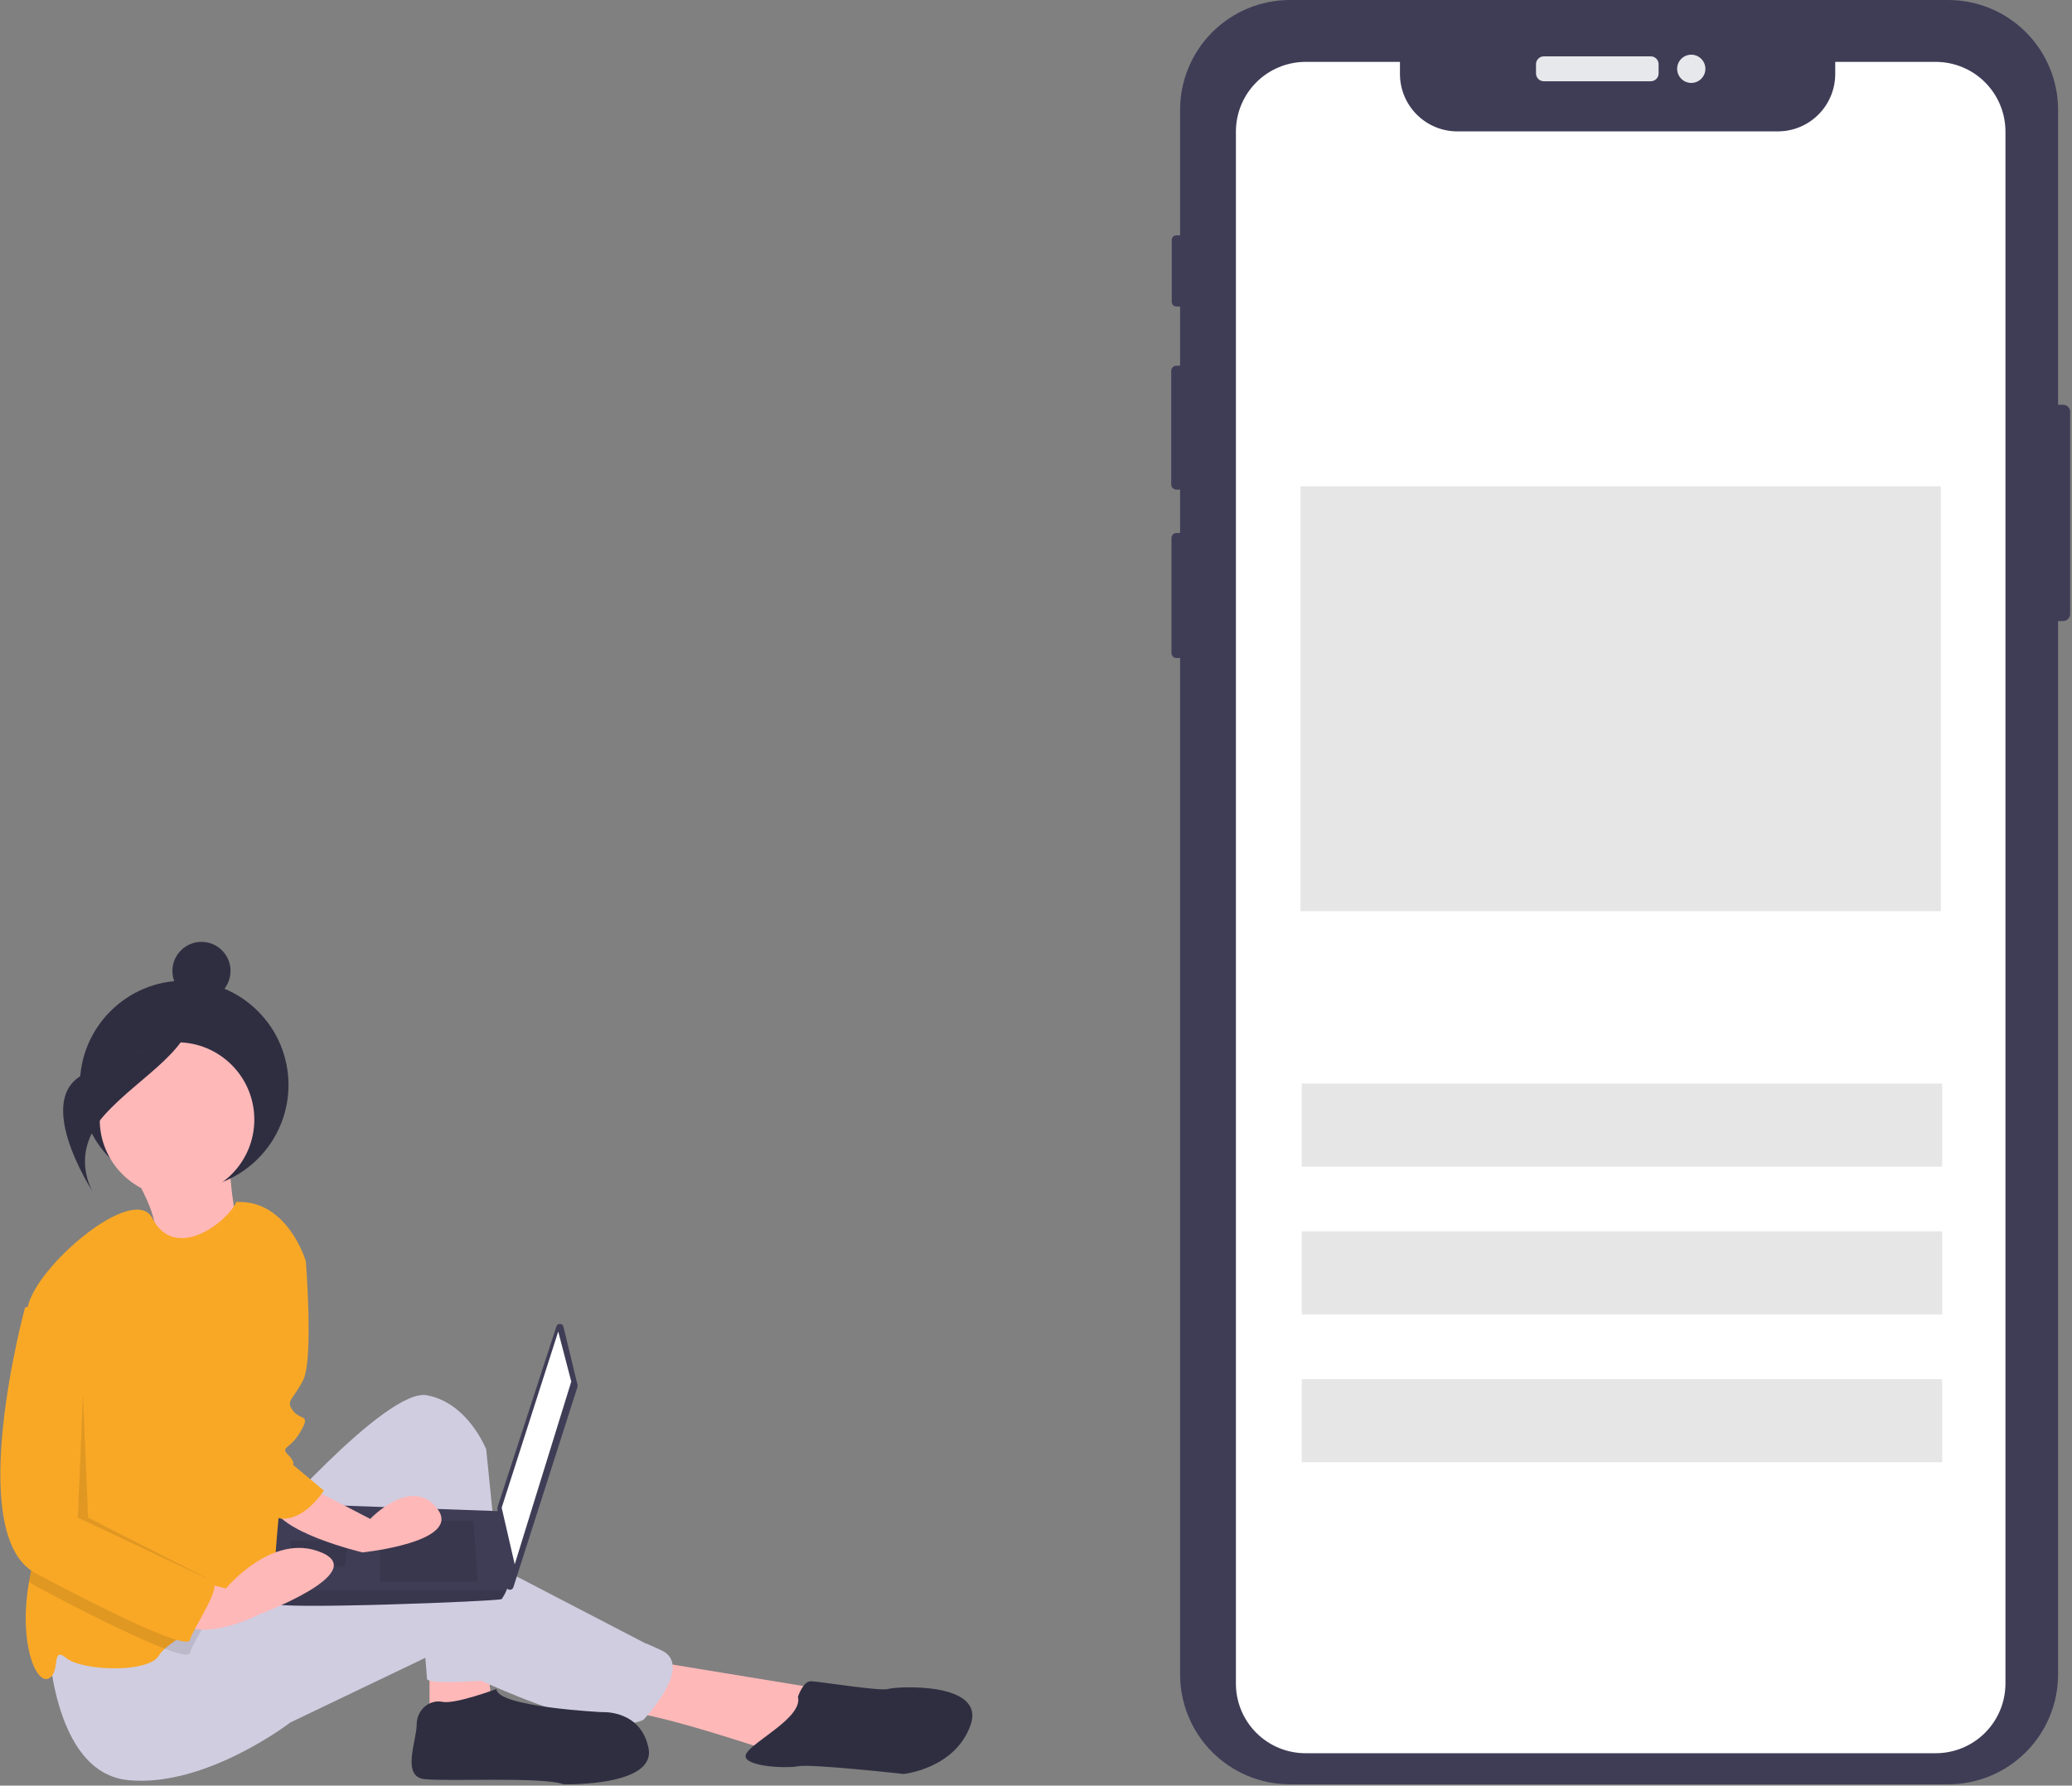 <svg width="673" height="580" viewBox="0 0 673 580" fill="none" xmlns="http://www.w3.org/2000/svg">
<rect x="0" y="0" width="673" height="580" fill="#808080" stroke="none"/>
<path d="M42.558 380.085C42.558 380.085 53.363 397.221 49.504 401.861C45.645 406.501 78.454 406.617 78.454 406.617C78.454 406.617 73.526 381.689 74.976 375.952L42.558 380.085Z" fill="#FFB8B8"/>
<path d="M59.825 386.295C78.537 386.295 93.705 371.127 93.705 352.416C93.705 333.705 78.537 318.536 59.825 318.536C41.114 318.536 25.946 333.705 25.946 352.416C25.946 371.127 41.114 386.295 59.825 386.295Z" fill="#2F2E41"/>
<path d="M139.51 536.052V556.137L159.594 551.952L157.921 537.726L139.51 536.052Z" fill="#FFB8B8"/>
<path d="M210.642 539.399L266.712 548.605L252.485 569.526C252.485 569.526 213.153 556.136 203.111 556.136C193.069 556.136 210.642 539.399 210.642 539.399Z" fill="#FFB8B8"/>
<path d="M83.441 499.231C83.441 499.231 125.284 450.693 138.673 453.204C152.063 455.714 157.921 470.778 157.921 470.778L165.452 545.258C165.452 545.258 138.673 547.768 138.673 545.258C138.673 542.747 133.652 489.188 133.652 489.188C133.652 489.188 94.32 576.221 73.399 518.478L83.441 499.231Z" fill="#D0CDE1"/>
<path d="M15.656 531.868C15.656 531.868 16.493 575.71 41.598 578.221C66.704 580.731 94.32 559.484 94.32 559.484L139.51 537.834C139.51 537.834 193.069 566.179 208.969 558.647C208.969 558.647 225.706 541.073 214.827 536.052C203.948 531.031 213.99 536.052 213.99 536.052L149.552 502.578C149.552 502.578 136.999 499.23 115.241 508.436C93.483 517.641 64.193 521.825 64.193 521.825L15.656 531.868Z" fill="#D0CDE1"/>
<path d="M57.498 388.766C71.364 388.766 82.604 377.526 82.604 363.661C82.604 349.795 71.364 338.555 57.498 338.555C43.633 338.555 32.393 349.795 32.393 363.661C32.393 377.526 43.633 388.766 57.498 388.766Z" fill="#FFB8B8"/>
<path d="M93.483 433.956L91.809 469.104C91.809 469.104 92.646 515.131 85.115 518.478C81.307 520.169 73.658 523.566 66.587 527.282C61.281 530.06 56.302 533.006 53.523 535.542C52.787 536.168 52.152 536.905 51.641 537.726C48.293 543.584 26.535 542.747 21.514 538.563C16.493 534.378 19.84 543.584 15.656 545.257C11.605 546.881 5.99 533.608 9.43 513.792C9.538 513.131 9.664 512.461 9.798 511.783C13.639 492.578 7.605 446.576 8.534 428.801C8.588 427.443 8.731 426.09 8.961 424.751C11.472 411.361 43.506 384.113 49.498 395.72C56.879 410.047 73.834 396.959 76.746 390.44C93.483 389.603 99.341 409.687 99.341 409.687L93.483 433.956Z" fill="#F9A826"/>
<path d="M161.268 548.605C161.268 548.605 147.879 553.626 143.694 552.789C139.51 551.952 135.326 555.3 135.326 560.321C135.326 565.342 130.305 577.058 137.836 577.895C145.368 578.732 176.332 577.058 183.026 579.568C183.026 579.568 213.153 580.405 210.642 567.853C208.132 555.3 195.579 556.137 195.579 556.137C195.579 556.137 161.268 554.463 161.268 548.605Z" fill="#2F2E41"/>
<path d="M259.18 551.115C259.18 551.115 260.854 546.094 263.364 546.094C265.875 546.094 285.959 549.442 288.47 548.605C290.98 547.768 320.27 546.094 315.249 560.321C310.228 574.547 293.491 576.221 293.491 576.221C293.491 576.221 263.364 572.873 259.18 573.71C254.996 574.547 239.932 573.71 242.443 569.526C244.953 565.342 260.854 557.81 259.18 551.115Z" fill="#2F2E41"/>
<path d="M183.005 430.913L187.596 449.851C187.647 450.062 187.639 450.284 187.573 450.491L166.746 515.573C166.664 515.83 166.496 516.052 166.27 516.201C166.043 516.349 165.773 516.416 165.504 516.389C165.235 516.363 164.982 516.245 164.79 516.055C164.597 515.865 164.475 515.614 164.445 515.346L161.564 489.992C161.544 489.824 161.562 489.653 161.614 489.492L180.73 430.825C180.81 430.58 180.968 430.368 181.179 430.221C181.39 430.074 181.643 430 181.901 430.01C182.158 430.02 182.405 430.113 182.604 430.276C182.803 430.439 182.944 430.663 183.005 430.913V430.913Z" fill="#3F3D56"/>
<path d="M181.316 432.512L185.555 448.761L167.186 508.105L162.947 489.737L181.316 432.512Z" fill="white"/>
<path d="M88.768 520.822C89.474 522.941 162.241 520.115 162.947 519.409C163.563 518.524 164.084 517.577 164.502 516.583C165.166 515.17 165.773 513.757 165.773 513.757L162.947 490.881L90.887 488.324C90.887 488.324 89.085 507.709 88.718 516.583C88.593 517.994 88.609 519.414 88.768 520.822V520.822Z" fill="#3F3D56"/>
<path opacity="0.1" d="M153.763 493.975L155.176 513.757H123.385V493.975H153.763Z" fill="black"/>
<path opacity="0.1" d="M112.788 500.334L112.978 500.296L112.081 508.811H94.419V500.334H112.788Z" fill="black"/>
<path opacity="0.1" d="M88.768 520.821C89.474 522.941 162.241 520.115 162.947 519.408C163.563 518.524 164.084 517.576 164.502 516.583H88.718C88.593 517.994 88.609 519.414 88.768 520.821V520.821Z" fill="black"/>
<path d="M65.439 324.821C70.653 324.821 74.88 320.593 74.88 315.379C74.88 310.164 70.653 305.937 65.439 305.937C60.224 305.937 55.997 310.164 55.997 315.379C55.997 320.593 60.224 324.821 65.439 324.821Z" fill="#2F2E41"/>
<path d="M62.599 325.656C62.599 325.656 52.953 341.702 30.521 347.709C8.089 353.715 30.338 387.424 30.338 387.424C30.338 387.424 22.247 375.166 33.917 362.185C45.586 349.204 64.365 340.329 62.599 325.656Z" fill="#2F2E41"/>
<path opacity="0.1" d="M66.587 527.282C64.52 531.19 62.093 535.249 61.683 536.889C61.407 538.002 58.344 537.357 53.523 535.542C43.858 531.884 27.104 523.508 11.472 515.131C10.751 514.748 10.068 514.3 9.43 513.792C9.538 513.131 9.664 512.461 9.798 511.783C13.639 492.577 7.605 446.576 8.534 428.801L15.656 426.424L29.882 439.814V496.72C29.882 496.72 66.704 516.804 69.214 518.478C70.495 519.332 68.729 523.223 66.587 527.282Z" fill="black"/>
<path d="M97.667 481.656L120.262 493.372C120.262 493.372 133.652 479.146 142.021 490.025C150.389 500.904 117.752 504.252 117.752 504.252C117.752 504.252 89.299 497.557 88.462 488.351C87.625 479.146 97.667 481.656 97.667 481.656Z" fill="#FFB8B8"/>
<path d="M60.009 512.62L73.399 515.968C73.399 515.968 88.462 497.557 104.362 504.252C120.262 510.947 84.278 524.336 84.278 524.336C84.278 524.336 65.03 534.379 57.498 526.01C49.967 517.642 60.009 512.62 60.009 512.62Z" fill="#FFB8B8"/>
<path d="M89.299 402.156C90.136 402.993 99.341 409.687 99.341 409.687C99.341 409.687 101.852 441.488 98.504 448.183C95.157 454.877 92.646 454.877 95.157 458.225C97.667 461.572 101.015 459.062 97.667 464.92C94.32 470.778 90.973 469.941 93.483 472.451C95.994 474.962 95.157 475.799 95.157 475.799L105.199 484.167C105.199 484.167 99.038 493.981 91.239 493.258C83.441 492.536 76.746 454.877 76.746 454.877L89.299 402.156Z" fill="#F9A826"/>
<path d="M15.656 422.24L8.124 424.751C8.124 424.751 -11.96 498.394 11.472 510.947C34.903 523.499 60.846 536.052 61.683 532.705C62.52 529.357 71.725 515.968 69.214 514.294C66.704 512.62 29.882 492.536 29.882 492.536V435.63L15.656 422.24Z" fill="#F9A826"/>
<path opacity="0.1" d="M26.953 452.785L25.28 492.954L69.633 513.876L28.627 492.954L26.953 452.785Z" fill="black"/>
<path d="M672.4 133.76V199.44C672.398 200.047 672.156 200.628 671.727 201.057C671.298 201.487 670.717 201.728 670.11 201.73H668.48V543.88C668.479 553.348 664.718 562.428 658.023 569.123C651.328 575.818 642.248 579.579 632.78 579.58H418.99C414.302 579.58 409.661 578.656 405.33 576.861C400.999 575.067 397.065 572.437 393.751 569.122C390.436 565.807 387.808 561.872 386.015 557.54C384.221 553.209 383.299 548.568 383.3 543.88V213.73H382.12C381.692 213.731 381.281 213.562 380.977 213.26C380.673 212.958 380.502 212.548 380.5 212.12V174.74C380.5 174.527 380.542 174.317 380.623 174.12C380.704 173.923 380.824 173.745 380.974 173.594C381.125 173.444 381.303 173.325 381.5 173.243C381.696 173.162 381.907 173.12 382.12 173.12H383.3V159.04H382.11C381.66 159.038 381.23 158.858 380.913 158.54C380.596 158.221 380.419 157.789 380.42 157.34V120.47C380.421 120.022 380.599 119.593 380.916 119.276C381.233 118.96 381.662 118.781 382.11 118.78H383.3V99.56H382.09C381.893 99.56 381.697 99.522 381.515 99.446C381.333 99.371 381.168 99.261 381.028 99.121C380.889 98.982 380.779 98.816 380.703 98.634C380.628 98.452 380.589 98.257 380.59 98.06V77.94C380.589 77.541 380.746 77.158 381.027 76.875C381.309 76.592 381.691 76.432 382.09 76.43H383.3V35.69C383.3 26.224 387.06 17.147 393.754 10.454C400.447 3.761 409.524 0 418.99 3.65276e-10H632.78C642.246 -4.27914e-05 651.325 3.76 658.02 10.453C664.715 17.146 668.477 26.224 668.48 35.69V131.47H670.11C670.717 131.472 671.298 131.713 671.727 132.142C672.156 132.572 672.398 133.153 672.4 133.76V133.76Z" fill="#3F3D56"/>
<path d="M536.185 18.307H501.445C500.041 18.307 498.903 19.445 498.903 20.849V23.851C498.903 25.255 500.041 26.393 501.445 26.393H536.185C537.589 26.393 538.727 25.255 538.727 23.851V20.849C538.727 19.445 537.589 18.307 536.185 18.307Z" fill="#E6E8EC"/>
<path d="M549.335 26.937C551.868 26.937 553.921 24.883 553.921 22.35C553.921 19.817 551.868 17.763 549.335 17.763C546.802 17.763 544.748 19.817 544.748 22.35C544.748 24.883 546.802 26.937 549.335 26.937Z" fill="#E6E8EC"/>
<path d="M651.385 42.75V546.84C651.382 552.845 648.994 558.604 644.747 562.849C640.5 567.095 634.74 569.48 628.735 569.48H424.085C421.11 569.485 418.163 568.903 415.413 567.767C412.663 566.631 410.165 564.964 408.061 562.861C405.957 560.758 404.288 558.26 403.151 555.511C402.014 552.761 401.431 549.815 401.435 546.84V42.75C401.435 39.775 402.02 36.83 403.159 34.082C404.297 31.334 405.965 28.837 408.069 26.734C410.172 24.63 412.669 22.962 415.417 21.824C418.165 20.686 421.11 20.1 424.085 20.1H454.715V24.03C454.715 28.976 456.68 33.72 460.177 37.217C463.675 40.715 468.418 42.68 473.365 42.68H577.445C582.391 42.68 587.135 40.715 590.632 37.217C594.13 33.72 596.095 28.976 596.095 24.03V20.1H628.735C631.709 20.099 634.655 20.684 637.404 21.822C640.152 22.96 642.649 24.628 644.753 26.732C646.856 28.835 648.525 31.332 649.663 34.081C650.8 36.829 651.386 39.775 651.385 42.75V42.75Z" fill="white"/>
<path d="M630.827 351.959H422.827V378.959H630.827V351.959Z" fill="#E6E6E6"/>
<path d="M630.827 399.959H422.827V426.959H630.827V399.959Z" fill="#E6E6E6"/>
<path d="M630.827 447.959H422.827V474.959H630.827V447.959Z" fill="#E6E6E6"/>
<path d="M630.41 157.959H422.41V295.959H630.41V157.959Z" fill="#E6E6E6"/>
</svg>
